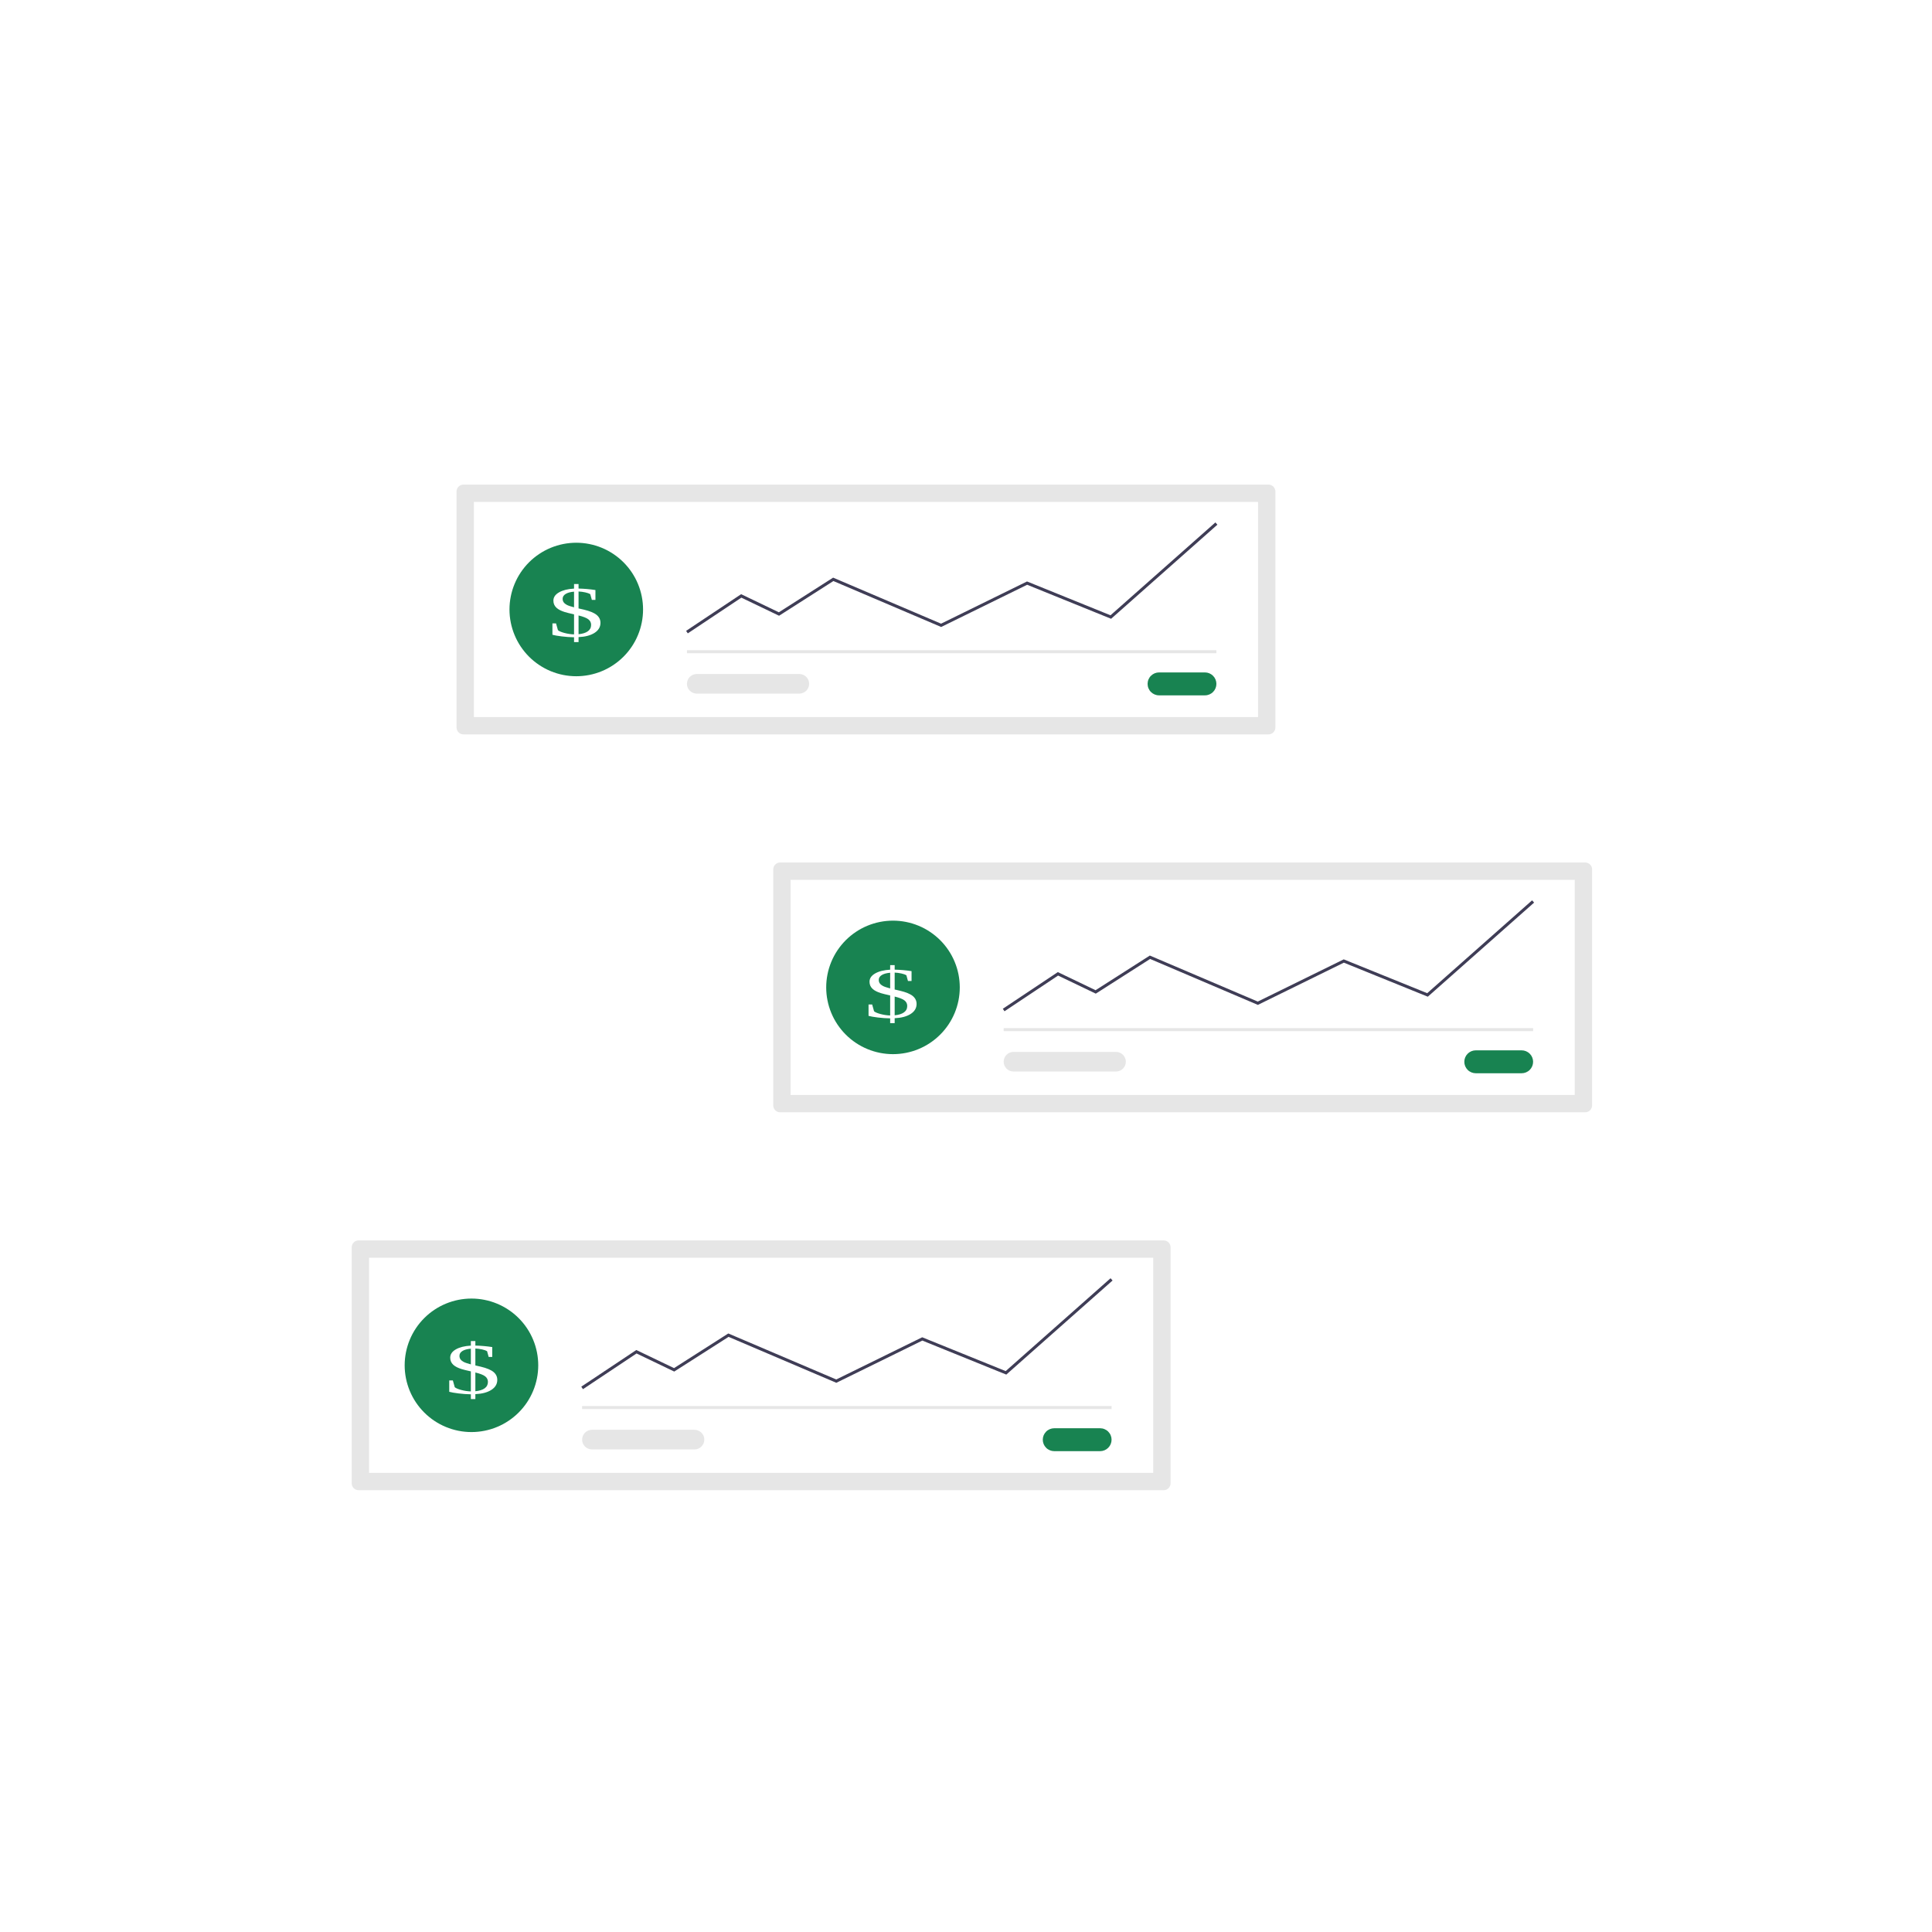 <svg xmlns="http://www.w3.org/2000/svg" xmlns:xlink="http://www.w3.org/1999/xlink" width="1080" zoomAndPan="magnify" viewBox="0 0 810 810" height="1080" preserveAspectRatio="xMidYMid meet" version="1.0"><defs><g/><clipPath id="31870f7ee7"><path d="M 324 361 L 667.578 361 L 667.578 467 L 324 467 Z M 324 361 " clip-rule="nonzero"/></clipPath></defs><rect x="-81" width="972" fill="#ffffff" y="-81" height="972" fill-opacity="1"/><rect x="-81" width="972" fill="#ffffff" y="-81" height="972" fill-opacity="1"/><path fill="#e6e6e6" d="M 150.355 520.047 C 149.969 520.047 149.602 520.117 149.246 520.266 C 148.887 520.414 148.574 520.621 148.301 520.895 C 148.031 521.168 147.82 521.48 147.672 521.836 C 147.527 522.191 147.453 522.562 147.453 522.945 L 147.453 621.871 C 147.453 622.258 147.527 622.629 147.672 622.984 C 147.82 623.34 148.031 623.652 148.301 623.926 C 148.574 624.195 148.887 624.406 149.246 624.555 C 149.602 624.703 149.969 624.773 150.355 624.773 L 487.863 624.773 C 488.25 624.773 488.617 624.699 488.977 624.555 C 489.332 624.406 489.645 624.195 489.918 623.926 C 490.188 623.652 490.398 623.34 490.547 622.984 C 490.695 622.629 490.766 622.258 490.766 621.871 L 490.766 522.945 C 490.766 522.562 490.695 522.191 490.547 521.836 C 490.398 521.48 490.188 521.168 489.918 520.895 C 489.645 520.621 489.332 520.414 488.977 520.266 C 488.617 520.117 488.25 520.047 487.863 520.047 Z M 150.355 520.047 " fill-opacity="1" fill-rule="nonzero"/><path fill="#ffffff" d="M 154.727 617.508 L 483.492 617.508 L 483.492 527.316 L 154.727 527.316 Z M 154.727 617.508 " fill-opacity="1" fill-rule="nonzero"/><path fill="#188351" d="M 441.996 598.797 C 441.68 598.797 441.367 598.828 441.059 598.891 C 440.75 598.953 440.449 599.043 440.156 599.164 C 439.867 599.285 439.59 599.434 439.324 599.609 C 439.062 599.785 438.82 599.98 438.598 600.207 C 438.375 600.43 438.176 600.672 438 600.934 C 437.824 601.195 437.676 601.473 437.555 601.762 C 437.434 602.055 437.344 602.355 437.281 602.664 C 437.223 602.973 437.191 603.285 437.191 603.602 C 437.191 603.918 437.223 604.23 437.281 604.539 C 437.344 604.848 437.434 605.148 437.555 605.441 C 437.676 605.73 437.824 606.008 438 606.27 C 438.176 606.531 438.375 606.773 438.598 606.996 C 438.82 607.223 439.062 607.418 439.324 607.594 C 439.59 607.77 439.867 607.918 440.156 608.039 C 440.449 608.16 440.75 608.25 441.059 608.312 C 441.367 608.375 441.68 608.406 441.996 608.406 L 461.223 608.406 C 461.539 608.406 461.852 608.375 462.16 608.312 C 462.473 608.25 462.773 608.16 463.062 608.039 C 463.355 607.918 463.633 607.77 463.895 607.594 C 464.156 607.418 464.398 607.219 464.621 606.996 C 464.844 606.773 465.043 606.531 465.219 606.27 C 465.395 606.008 465.543 605.73 465.664 605.441 C 465.785 605.148 465.875 604.848 465.938 604.539 C 466 604.23 466.031 603.918 466.031 603.602 C 466.031 603.285 466 602.973 465.938 602.664 C 465.875 602.355 465.785 602.055 465.664 601.762 C 465.543 601.473 465.395 601.195 465.219 600.934 C 465.043 600.672 464.844 600.43 464.621 600.207 C 464.398 599.98 464.156 599.785 463.895 599.609 C 463.633 599.434 463.355 599.285 463.062 599.164 C 462.773 599.043 462.473 598.953 462.16 598.891 C 461.852 598.828 461.539 598.797 461.223 598.797 Z M 441.996 598.797 " fill-opacity="1" fill-rule="nonzero"/><path fill="#e6e6e6" d="M 244.055 589.48 L 466.031 589.48 L 466.031 590.742 L 244.055 590.742 Z M 244.055 589.48 " fill-opacity="1" fill-rule="nonzero"/><path fill="#188351" d="M 225.66 572.41 C 225.66 573.328 225.613 574.242 225.523 575.156 C 225.434 576.066 225.301 576.973 225.121 577.871 C 224.941 578.77 224.719 579.66 224.453 580.535 C 224.188 581.414 223.879 582.273 223.527 583.121 C 223.176 583.969 222.785 584.797 222.352 585.605 C 221.922 586.414 221.449 587.199 220.941 587.961 C 220.43 588.723 219.887 589.457 219.305 590.164 C 218.723 590.875 218.105 591.551 217.457 592.199 C 216.809 592.848 216.133 593.465 215.422 594.043 C 214.715 594.625 213.977 595.172 213.215 595.68 C 212.453 596.191 211.668 596.66 210.859 597.094 C 210.051 597.523 209.223 597.918 208.375 598.266 C 207.527 598.617 206.664 598.926 205.789 599.191 C 204.91 599.457 204.02 599.68 203.121 599.859 C 202.223 600.039 201.316 600.172 200.402 600.262 C 199.492 600.352 198.578 600.398 197.66 600.398 C 196.742 600.398 195.828 600.352 194.914 600.262 C 194.004 600.172 193.098 600.039 192.195 599.859 C 191.297 599.68 190.41 599.457 189.531 599.191 C 188.652 598.926 187.793 598.617 186.945 598.266 C 186.098 597.918 185.27 597.523 184.461 597.094 C 183.652 596.66 182.867 596.191 182.105 595.68 C 181.34 595.172 180.605 594.625 179.898 594.043 C 179.188 593.465 178.508 592.848 177.859 592.199 C 177.211 591.551 176.598 590.875 176.016 590.164 C 175.434 589.457 174.887 588.723 174.379 587.961 C 173.867 587.199 173.398 586.414 172.965 585.605 C 172.535 584.797 172.141 583.969 171.789 583.121 C 171.441 582.273 171.133 581.414 170.867 580.535 C 170.598 579.66 170.375 578.77 170.199 577.871 C 170.02 576.973 169.883 576.066 169.793 575.156 C 169.703 574.242 169.66 573.328 169.66 572.41 C 169.66 571.496 169.703 570.582 169.793 569.668 C 169.883 568.758 170.02 567.852 170.199 566.953 C 170.375 566.055 170.598 565.164 170.867 564.289 C 171.133 563.41 171.441 562.551 171.789 561.703 C 172.141 560.855 172.535 560.027 172.965 559.219 C 173.398 558.41 173.867 557.625 174.379 556.863 C 174.887 556.102 175.434 555.367 176.016 554.66 C 176.598 553.949 177.211 553.273 177.859 552.625 C 178.508 551.977 179.188 551.359 179.898 550.777 C 180.605 550.199 181.34 549.652 182.105 549.145 C 182.867 548.633 183.652 548.164 184.461 547.73 C 185.27 547.301 186.098 546.906 186.945 546.559 C 187.793 546.207 188.652 545.898 189.531 545.633 C 190.41 545.367 191.297 545.145 192.195 544.965 C 193.098 544.785 194.004 544.652 194.914 544.562 C 195.828 544.473 196.742 544.426 197.66 544.426 C 198.578 544.426 199.492 544.473 200.402 544.562 C 201.316 544.652 202.223 544.785 203.121 544.965 C 204.02 545.145 204.91 545.367 205.789 545.633 C 206.664 545.898 207.527 546.207 208.375 546.559 C 209.223 546.906 210.051 547.301 210.859 547.73 C 211.668 548.164 212.453 548.633 213.215 549.145 C 213.977 549.652 214.715 550.199 215.422 550.777 C 216.133 551.359 216.809 551.977 217.457 552.625 C 218.105 553.27 218.723 553.949 219.305 554.66 C 219.887 555.367 220.43 556.102 220.941 556.863 C 221.449 557.625 221.922 558.41 222.352 559.219 C 222.785 560.027 223.176 560.855 223.527 561.703 C 223.879 562.551 224.188 563.41 224.453 564.289 C 224.719 565.164 224.941 566.055 225.121 566.953 C 225.301 567.852 225.434 568.758 225.523 569.668 C 225.613 570.582 225.66 571.496 225.66 572.41 Z M 225.66 572.41 " fill-opacity="1" fill-rule="nonzero"/><path fill="#3f3d56" d="M 244.406 582.418 L 243.707 581.367 L 266.773 565.996 L 282.59 573.586 L 305.34 559.059 L 350.598 578.352 L 386.637 560.66 L 421.637 574.84 L 465.609 535.91 L 466.449 536.855 L 421.887 576.305 L 386.688 562.043 L 350.633 579.742 L 305.457 560.484 L 282.676 575.031 L 266.875 567.449 Z M 244.406 582.418 " fill-opacity="1" fill-rule="nonzero"/><path fill="#e6e6e6" d="M 248.168 599.453 C 247.898 599.453 247.633 599.48 247.367 599.535 C 247.102 599.586 246.844 599.664 246.594 599.77 C 246.348 599.871 246.109 599.996 245.883 600.148 C 245.66 600.297 245.453 600.469 245.262 600.66 C 245.07 600.848 244.898 601.059 244.75 601.281 C 244.602 601.504 244.473 601.742 244.371 601.992 C 244.266 602.242 244.188 602.496 244.137 602.762 C 244.082 603.027 244.059 603.293 244.059 603.562 C 244.059 603.836 244.082 604.102 244.137 604.367 C 244.188 604.629 244.266 604.887 244.371 605.137 C 244.473 605.387 244.602 605.625 244.75 605.848 C 244.898 606.07 245.07 606.281 245.262 606.469 C 245.453 606.66 245.66 606.832 245.883 606.98 C 246.109 607.133 246.348 607.258 246.594 607.359 C 246.844 607.465 247.102 607.543 247.367 607.594 C 247.633 607.648 247.898 607.676 248.168 607.676 L 291.176 607.676 C 291.445 607.676 291.711 607.648 291.977 607.594 C 292.242 607.543 292.496 607.465 292.746 607.359 C 292.996 607.258 293.234 607.133 293.457 606.98 C 293.684 606.832 293.891 606.66 294.082 606.469 C 294.273 606.281 294.441 606.07 294.594 605.848 C 294.742 605.625 294.871 605.387 294.973 605.137 C 295.074 604.887 295.152 604.629 295.207 604.367 C 295.258 604.102 295.285 603.836 295.285 603.562 C 295.285 603.293 295.258 603.027 295.207 602.762 C 295.152 602.496 295.074 602.242 294.973 601.992 C 294.871 601.742 294.742 601.504 294.594 601.281 C 294.441 601.059 294.273 600.848 294.082 600.66 C 293.891 600.469 293.684 600.297 293.457 600.148 C 293.234 599.996 292.996 599.871 292.746 599.77 C 292.496 599.664 292.242 599.586 291.977 599.535 C 291.711 599.48 291.445 599.453 291.176 599.453 Z M 248.168 599.453 " fill-opacity="1" fill-rule="nonzero"/><path fill="#e6e6e6" d="M 194.301 203.168 C 193.918 203.172 193.547 203.246 193.195 203.391 C 192.84 203.539 192.527 203.75 192.254 204.02 C 191.984 204.289 191.773 204.605 191.625 204.957 C 191.48 205.312 191.406 205.68 191.406 206.066 L 191.406 304.996 C 191.406 305.383 191.477 305.75 191.625 306.105 C 191.773 306.461 191.98 306.773 192.254 307.047 C 192.523 307.32 192.836 307.527 193.191 307.676 C 193.547 307.824 193.918 307.898 194.301 307.898 L 531.809 307.898 C 532.195 307.898 532.566 307.824 532.922 307.68 C 533.277 307.531 533.59 307.32 533.863 307.051 C 534.133 306.777 534.344 306.465 534.492 306.109 C 534.641 305.754 534.711 305.383 534.715 304.996 L 534.715 206.066 C 534.711 205.68 534.637 205.312 534.488 204.957 C 534.344 204.602 534.133 204.289 533.859 204.016 C 533.59 203.746 533.273 203.535 532.918 203.391 C 532.562 203.242 532.195 203.168 531.809 203.168 Z M 194.301 203.168 " fill-opacity="1" fill-rule="nonzero"/><path fill="#ffffff" d="M 198.676 300.629 L 527.445 300.629 L 527.445 210.438 L 198.676 210.438 Z M 198.676 300.629 " fill-opacity="1" fill-rule="nonzero"/><path fill="#188351" d="M 485.941 281.918 C 485.625 281.918 485.312 281.949 485.004 282.008 C 484.695 282.07 484.395 282.16 484.102 282.281 C 483.809 282.402 483.531 282.551 483.27 282.727 C 483.008 282.902 482.766 283.102 482.543 283.324 C 482.316 283.547 482.117 283.789 481.941 284.051 C 481.77 284.316 481.621 284.594 481.5 284.883 C 481.379 285.176 481.285 285.477 481.227 285.785 C 481.164 286.094 481.133 286.406 481.133 286.723 C 481.133 287.039 481.164 287.352 481.227 287.66 C 481.285 287.969 481.379 288.27 481.5 288.562 C 481.621 288.855 481.77 289.129 481.941 289.395 C 482.117 289.656 482.316 289.898 482.543 290.121 C 482.766 290.344 483.008 290.543 483.27 290.719 C 483.531 290.895 483.809 291.043 484.102 291.164 C 484.395 291.285 484.695 291.375 485.004 291.438 C 485.312 291.5 485.625 291.527 485.941 291.527 L 505.168 291.527 C 505.484 291.527 505.797 291.5 506.109 291.438 C 506.418 291.375 506.719 291.285 507.012 291.164 C 507.301 291.043 507.578 290.895 507.84 290.719 C 508.105 290.543 508.348 290.344 508.57 290.121 C 508.793 289.898 508.992 289.656 509.168 289.395 C 509.344 289.129 509.492 288.855 509.613 288.562 C 509.734 288.27 509.824 287.969 509.887 287.66 C 509.949 287.352 509.98 287.039 509.98 286.723 C 509.98 286.406 509.949 286.094 509.887 285.785 C 509.824 285.477 509.734 285.176 509.613 284.883 C 509.492 284.594 509.344 284.316 509.168 284.051 C 508.992 283.789 508.793 283.547 508.57 283.324 C 508.348 283.102 508.105 282.902 507.84 282.727 C 507.578 282.551 507.301 282.402 507.012 282.281 C 506.719 282.16 506.418 282.07 506.109 282.008 C 505.797 281.949 505.484 281.918 505.168 281.918 Z M 485.941 281.918 " fill-opacity="1" fill-rule="nonzero"/><path fill="#e6e6e6" d="M 288.008 272.598 L 509.984 272.598 L 509.984 273.863 L 288.008 273.863 Z M 288.008 272.598 " fill-opacity="1" fill-rule="nonzero"/><path fill="#188351" d="M 269.605 255.531 C 269.605 256.445 269.559 257.359 269.469 258.273 C 269.379 259.184 269.246 260.09 269.066 260.988 C 268.887 261.887 268.664 262.777 268.398 263.652 C 268.133 264.531 267.824 265.395 267.473 266.238 C 267.121 267.086 266.73 267.914 266.301 268.723 C 265.867 269.531 265.395 270.316 264.887 271.078 C 264.375 271.84 263.832 272.574 263.25 273.285 C 262.668 273.992 262.051 274.672 261.402 275.32 C 260.754 275.965 260.078 276.582 259.367 277.164 C 258.66 277.746 257.922 278.289 257.16 278.797 C 256.398 279.309 255.613 279.777 254.805 280.211 C 253.996 280.645 253.168 281.035 252.32 281.387 C 251.473 281.734 250.609 282.043 249.734 282.309 C 248.855 282.574 247.969 282.797 247.066 282.977 C 246.168 283.156 245.262 283.289 244.352 283.379 C 243.438 283.469 242.523 283.516 241.605 283.516 C 240.688 283.516 239.773 283.469 238.859 283.379 C 237.949 283.289 237.043 283.156 236.145 282.977 C 235.242 282.797 234.355 282.574 233.477 282.309 C 232.602 282.043 231.738 281.734 230.891 281.387 C 230.043 281.035 229.215 280.645 228.406 280.211 C 227.598 279.777 226.812 279.309 226.051 278.797 C 225.285 278.289 224.551 277.746 223.844 277.164 C 223.133 276.582 222.453 275.965 221.805 275.32 C 221.156 274.672 220.543 273.992 219.961 273.285 C 219.379 272.574 218.832 271.84 218.324 271.078 C 217.816 270.316 217.344 269.531 216.91 268.723 C 216.48 267.914 216.086 267.086 215.738 266.238 C 215.387 265.395 215.078 264.531 214.812 263.652 C 214.543 262.777 214.32 261.887 214.145 260.988 C 213.965 260.09 213.828 259.184 213.738 258.273 C 213.648 257.359 213.605 256.445 213.605 255.531 C 213.605 254.613 213.648 253.699 213.738 252.785 C 213.828 251.875 213.965 250.969 214.145 250.07 C 214.32 249.172 214.543 248.285 214.812 247.406 C 215.078 246.527 215.387 245.668 215.738 244.82 C 216.086 243.973 216.48 243.145 216.91 242.336 C 217.344 241.531 217.816 240.746 218.324 239.98 C 218.832 239.219 219.379 238.484 219.961 237.777 C 220.543 237.066 221.156 236.391 221.805 235.742 C 222.453 235.094 223.133 234.477 223.844 233.898 C 224.551 233.316 225.285 232.77 226.051 232.262 C 226.812 231.75 227.598 231.281 228.406 230.848 C 229.215 230.418 230.043 230.027 230.891 229.676 C 231.738 229.324 232.602 229.016 233.477 228.75 C 234.355 228.484 235.242 228.262 236.145 228.082 C 237.043 227.902 237.949 227.77 238.859 227.68 C 239.773 227.59 240.688 227.543 241.605 227.543 C 242.523 227.543 243.438 227.59 244.352 227.68 C 245.262 227.77 246.168 227.902 247.066 228.082 C 247.969 228.262 248.855 228.484 249.734 228.75 C 250.609 229.016 251.473 229.324 252.32 229.676 C 253.168 230.027 253.996 230.418 254.805 230.848 C 255.613 231.281 256.398 231.75 257.16 232.262 C 257.922 232.77 258.66 233.316 259.367 233.898 C 260.078 234.477 260.754 235.094 261.402 235.742 C 262.051 236.391 262.668 237.066 263.25 237.777 C 263.832 238.484 264.375 239.219 264.887 239.98 C 265.395 240.746 265.867 241.531 266.301 242.336 C 266.73 243.145 267.121 243.973 267.473 244.82 C 267.824 245.668 268.133 246.527 268.398 247.406 C 268.664 248.285 268.887 249.172 269.066 250.07 C 269.246 250.969 269.379 251.875 269.469 252.785 C 269.559 253.699 269.605 254.613 269.605 255.531 Z M 269.605 255.531 " fill-opacity="1" fill-rule="nonzero"/><path fill="#3f3d56" d="M 288.355 265.539 L 287.656 264.488 L 310.723 249.117 L 326.539 256.707 L 349.289 242.18 L 349.598 242.309 L 394.547 261.477 L 430.586 243.781 L 465.586 257.961 L 509.559 219.031 L 510.398 219.977 L 465.836 259.426 L 430.637 245.164 L 394.586 262.863 L 349.406 243.605 L 326.625 258.152 L 310.824 250.57 Z M 288.355 265.539 " fill-opacity="1" fill-rule="nonzero"/><path fill="#e6e6e6" d="M 292.113 282.578 C 291.844 282.578 291.578 282.605 291.312 282.66 C 291.047 282.711 290.789 282.789 290.543 282.891 C 290.293 282.996 290.055 283.121 289.832 283.273 C 289.605 283.422 289.398 283.594 289.207 283.785 C 289.016 283.973 288.848 284.18 288.695 284.406 C 288.547 284.629 288.418 284.867 288.316 285.117 C 288.211 285.367 288.133 285.621 288.082 285.887 C 288.031 286.152 288.004 286.418 288.004 286.688 C 288.004 286.957 288.031 287.227 288.082 287.492 C 288.133 287.754 288.211 288.012 288.316 288.262 C 288.418 288.512 288.547 288.746 288.695 288.973 C 288.848 289.195 289.016 289.402 289.207 289.594 C 289.398 289.785 289.605 289.957 289.832 290.105 C 290.055 290.258 290.293 290.383 290.543 290.484 C 290.789 290.59 291.047 290.668 291.312 290.719 C 291.578 290.773 291.844 290.797 292.113 290.797 L 335.121 290.797 C 335.391 290.797 335.656 290.773 335.922 290.719 C 336.188 290.668 336.445 290.59 336.691 290.484 C 336.941 290.383 337.18 290.258 337.402 290.105 C 337.629 289.957 337.836 289.785 338.027 289.594 C 338.219 289.402 338.387 289.195 338.539 288.973 C 338.688 288.746 338.816 288.512 338.918 288.262 C 339.023 288.012 339.102 287.754 339.152 287.492 C 339.203 287.227 339.23 286.957 339.23 286.688 C 339.23 286.418 339.203 286.152 339.152 285.887 C 339.102 285.621 339.023 285.367 338.918 285.117 C 338.816 284.867 338.688 284.629 338.539 284.406 C 338.387 284.18 338.219 283.973 338.027 283.785 C 337.836 283.594 337.629 283.422 337.402 283.273 C 337.18 283.121 336.941 282.996 336.691 282.891 C 336.445 282.789 336.188 282.711 335.922 282.66 C 335.656 282.605 335.391 282.578 335.121 282.578 Z M 292.113 282.578 " fill-opacity="1" fill-rule="nonzero"/><g clip-path="url(#31870f7ee7)"><path fill="#e6e6e6" d="M 327.086 361.605 C 326.699 361.605 326.332 361.676 325.977 361.824 C 325.617 361.973 325.305 362.184 325.031 362.453 C 324.762 362.727 324.551 363.039 324.402 363.395 C 324.258 363.75 324.184 364.121 324.184 364.508 L 324.184 463.438 C 324.184 463.824 324.258 464.191 324.406 464.547 C 324.555 464.902 324.762 465.215 325.035 465.484 C 325.309 465.758 325.621 465.969 325.977 466.113 C 326.332 466.262 326.703 466.332 327.086 466.332 L 664.594 466.332 C 664.977 466.332 665.348 466.262 665.703 466.113 C 666.059 465.969 666.371 465.758 666.645 465.488 C 666.918 465.215 667.125 464.902 667.273 464.547 C 667.422 464.191 667.496 463.824 667.496 463.438 L 667.496 364.508 C 667.496 364.121 667.426 363.75 667.277 363.395 C 667.129 363.039 666.918 362.727 666.648 362.453 C 666.375 362.184 666.062 361.973 665.707 361.824 C 665.348 361.676 664.98 361.605 664.594 361.605 Z M 327.086 361.605 " fill-opacity="1" fill-rule="nonzero"/></g><path fill="#ffffff" d="M 331.457 459.07 L 660.223 459.07 L 660.223 368.875 L 331.457 368.875 Z M 331.457 459.07 " fill-opacity="1" fill-rule="nonzero"/><path fill="#188351" d="M 618.727 440.359 C 618.41 440.359 618.098 440.387 617.789 440.449 C 617.48 440.512 617.18 440.602 616.887 440.723 C 616.594 440.844 616.32 440.992 616.055 441.168 C 615.793 441.344 615.551 441.543 615.328 441.766 C 615.105 441.988 614.906 442.23 614.73 442.492 C 614.555 442.754 614.406 443.031 614.285 443.324 C 614.164 443.613 614.074 443.914 614.012 444.223 C 613.953 444.531 613.922 444.844 613.922 445.16 C 613.922 445.477 613.953 445.789 614.012 446.098 C 614.074 446.406 614.164 446.707 614.285 447 C 614.406 447.289 614.555 447.566 614.73 447.828 C 614.906 448.09 615.105 448.332 615.328 448.559 C 615.551 448.781 615.793 448.98 616.055 449.152 C 616.32 449.328 616.594 449.477 616.887 449.598 C 617.18 449.719 617.48 449.809 617.789 449.871 C 618.098 449.934 618.41 449.965 618.727 449.965 L 637.953 449.965 C 638.27 449.965 638.582 449.934 638.891 449.871 C 639.203 449.809 639.5 449.719 639.793 449.598 C 640.086 449.477 640.363 449.328 640.625 449.152 C 640.887 448.98 641.129 448.781 641.352 448.559 C 641.574 448.332 641.773 448.09 641.949 447.828 C 642.125 447.566 642.273 447.289 642.395 447 C 642.516 446.707 642.605 446.406 642.668 446.098 C 642.73 445.789 642.762 445.477 642.762 445.16 C 642.762 444.844 642.73 444.531 642.668 444.223 C 642.605 443.914 642.516 443.613 642.395 443.324 C 642.273 443.031 642.125 442.754 641.949 442.492 C 641.773 442.23 641.574 441.988 641.352 441.766 C 641.129 441.543 640.887 441.344 640.625 441.168 C 640.363 440.992 640.086 440.844 639.793 440.723 C 639.5 440.602 639.203 440.512 638.891 440.449 C 638.582 440.387 638.27 440.359 637.953 440.359 Z M 618.727 440.359 " fill-opacity="1" fill-rule="nonzero"/><path fill="#e6e6e6" d="M 420.785 431.039 L 642.762 431.039 L 642.762 432.305 L 420.785 432.305 Z M 420.785 431.039 " fill-opacity="1" fill-rule="nonzero"/><path fill="#188351" d="M 402.391 413.973 C 402.391 414.887 402.344 415.801 402.254 416.715 C 402.164 417.625 402.031 418.531 401.852 419.43 C 401.672 420.328 401.449 421.219 401.184 422.094 C 400.918 422.973 400.609 423.832 400.258 424.68 C 399.906 425.527 399.516 426.355 399.082 427.164 C 398.652 427.973 398.18 428.758 397.672 429.52 C 397.16 430.281 396.617 431.016 396.035 431.723 C 395.453 432.434 394.836 433.113 394.188 433.758 C 393.539 434.406 392.863 435.023 392.152 435.605 C 391.445 436.184 390.707 436.73 389.945 437.238 C 389.184 437.75 388.398 438.219 387.59 438.652 C 386.781 439.082 385.953 439.477 385.105 439.824 C 384.258 440.176 383.395 440.484 382.52 440.75 C 381.641 441.016 380.75 441.238 379.852 441.418 C 378.953 441.598 378.047 441.73 377.133 441.82 C 376.223 441.91 375.309 441.957 374.391 441.957 C 373.473 441.957 372.559 441.91 371.645 441.82 C 370.734 441.73 369.828 441.598 368.926 441.418 C 368.027 441.238 367.141 441.016 366.262 440.75 C 365.383 440.484 364.523 440.176 363.676 439.824 C 362.828 439.477 362 439.082 361.191 438.652 C 360.383 438.219 359.598 437.75 358.832 437.238 C 358.07 436.73 357.336 436.184 356.625 435.605 C 355.918 435.023 355.238 434.406 354.59 433.758 C 353.941 433.113 353.328 432.434 352.746 431.723 C 352.164 431.016 351.617 430.281 351.109 429.52 C 350.598 428.758 350.129 427.973 349.695 427.164 C 349.266 426.355 348.871 425.527 348.52 424.68 C 348.172 423.832 347.863 422.973 347.594 422.094 C 347.328 421.219 347.105 420.328 346.93 419.43 C 346.75 418.531 346.613 417.625 346.523 416.715 C 346.434 415.801 346.391 414.887 346.391 413.973 C 346.391 413.055 346.434 412.141 346.523 411.227 C 346.613 410.316 346.75 409.41 346.93 408.512 C 347.105 407.613 347.328 406.723 347.594 405.848 C 347.863 404.969 348.172 404.109 348.52 403.262 C 348.871 402.414 349.266 401.586 349.695 400.777 C 350.129 399.969 350.598 399.184 351.109 398.422 C 351.617 397.66 352.164 396.926 352.746 396.219 C 353.328 395.508 353.941 394.832 354.59 394.184 C 355.238 393.535 355.918 392.918 356.625 392.34 C 357.336 391.758 358.07 391.211 358.836 390.703 C 359.598 390.191 360.383 389.723 361.191 389.289 C 362 388.859 362.828 388.465 363.676 388.117 C 364.523 387.766 365.383 387.457 366.262 387.191 C 367.141 386.926 368.027 386.703 368.926 386.523 C 369.828 386.344 370.734 386.211 371.645 386.121 C 372.559 386.031 373.473 385.984 374.391 385.984 C 375.309 385.984 376.223 386.031 377.133 386.121 C 378.047 386.211 378.953 386.344 379.852 386.523 C 380.75 386.703 381.641 386.926 382.52 387.191 C 383.395 387.457 384.258 387.766 385.105 388.117 C 385.953 388.465 386.781 388.859 387.59 389.289 C 388.398 389.723 389.184 390.191 389.945 390.703 C 390.707 391.211 391.445 391.758 392.152 392.34 C 392.863 392.918 393.539 393.535 394.188 394.184 C 394.836 394.832 395.453 395.508 396.035 396.219 C 396.617 396.926 397.16 397.66 397.672 398.422 C 398.18 399.184 398.652 399.969 399.082 400.777 C 399.516 401.586 399.906 402.414 400.258 403.262 C 400.609 404.109 400.918 404.969 401.184 405.848 C 401.449 406.723 401.672 407.613 401.852 408.512 C 402.031 409.41 402.164 410.316 402.254 411.227 C 402.344 412.141 402.391 413.055 402.391 413.973 Z M 402.391 413.973 " fill-opacity="1" fill-rule="nonzero"/><path fill="#3f3d56" d="M 421.141 423.98 L 420.438 422.926 L 443.504 407.559 L 459.32 415.148 L 482.07 400.617 L 482.379 400.75 L 527.328 419.914 L 563.371 402.219 L 598.367 416.398 L 642.34 377.473 L 643.18 378.418 L 598.617 417.867 L 563.418 403.602 L 527.367 421.305 L 482.191 402.043 L 459.41 416.59 L 443.605 409.008 Z M 421.141 423.98 " fill-opacity="1" fill-rule="nonzero"/><path fill="#e6e6e6" d="M 424.898 441.02 C 424.629 441.02 424.363 441.047 424.098 441.098 C 423.832 441.152 423.578 441.23 423.328 441.332 C 423.078 441.438 422.84 441.562 422.617 441.711 C 422.395 441.863 422.184 442.031 421.996 442.223 C 421.805 442.414 421.633 442.621 421.484 442.844 C 421.332 443.07 421.207 443.305 421.105 443.555 C 421 443.805 420.922 444.062 420.871 444.324 C 420.816 444.59 420.793 444.855 420.793 445.125 C 420.793 445.395 420.816 445.664 420.871 445.93 C 420.922 446.191 421 446.449 421.105 446.699 C 421.207 446.945 421.332 447.184 421.484 447.406 C 421.633 447.633 421.805 447.84 421.996 448.031 C 422.184 448.223 422.395 448.391 422.617 448.539 C 422.84 448.691 423.078 448.816 423.328 448.922 C 423.578 449.023 423.832 449.102 424.098 449.152 C 424.363 449.207 424.629 449.234 424.898 449.234 L 467.906 449.234 C 468.176 449.234 468.441 449.207 468.707 449.152 C 468.969 449.102 469.227 449.023 469.477 448.922 C 469.727 448.816 469.961 448.691 470.188 448.539 C 470.41 448.391 470.617 448.223 470.809 448.031 C 471 447.84 471.172 447.633 471.32 447.406 C 471.469 447.184 471.598 446.945 471.699 446.699 C 471.805 446.449 471.883 446.191 471.934 445.93 C 471.984 445.664 472.012 445.395 472.012 445.125 C 472.012 444.855 471.984 444.59 471.934 444.324 C 471.883 444.062 471.805 443.805 471.699 443.555 C 471.598 443.305 471.469 443.07 471.32 442.844 C 471.172 442.621 471 442.414 470.809 442.223 C 470.617 442.031 470.41 441.863 470.188 441.711 C 469.961 441.562 469.727 441.438 469.477 441.332 C 469.227 441.23 468.969 441.152 468.707 441.098 C 468.441 441.047 468.176 441.02 467.906 441.02 Z M 424.898 441.02 " fill-opacity="1" fill-rule="nonzero"/><g fill="#ffffff" fill-opacity="1"><g transform="translate(229.577, 266.879)"><g><path d="M 11.094 0.297 C 9.445 0.273 7.734 0.156 5.953 -0.062 C 4.18 -0.281 2.875 -0.508 2.031 -0.75 L 2.031 -5.516 L 3.547 -5.516 L 4.344 -2.672 C 4.812 -2.266 5.711 -1.879 7.047 -1.516 C 8.379 -1.16 9.727 -0.957 11.094 -0.906 L 11.094 -9.312 C 9.258 -9.719 7.973 -10.035 7.234 -10.266 C 6.504 -10.492 5.844 -10.754 5.25 -11.047 C 4.664 -11.336 4.16 -11.676 3.734 -12.062 C 3.316 -12.445 2.992 -12.891 2.766 -13.391 C 2.547 -13.891 2.438 -14.441 2.438 -15.047 C 2.438 -16.473 3.223 -17.633 4.797 -18.531 C 6.379 -19.438 8.477 -19.961 11.094 -20.109 L 11.094 -22.016 L 12.984 -22.016 L 12.984 -20.125 C 15.336 -20.07 17.695 -19.863 20.062 -19.5 L 20.062 -15.359 L 18.562 -15.359 L 17.891 -17.781 C 17.43 -18.062 16.738 -18.305 15.812 -18.516 C 14.883 -18.723 13.941 -18.848 12.984 -18.891 L 12.984 -11.797 L 15.172 -11.297 C 17.711 -10.691 19.516 -9.945 20.578 -9.062 C 21.641 -8.176 22.172 -7.07 22.172 -5.75 C 22.172 -4.008 21.344 -2.609 19.688 -1.547 C 18.031 -0.484 15.797 0.109 12.984 0.234 L 12.984 2.312 L 11.094 2.312 Z M 18.25 -4.906 C 18.25 -5.832 17.875 -6.598 17.125 -7.203 C 16.375 -7.805 14.992 -8.352 12.984 -8.844 L 12.984 -0.984 C 14.672 -1.148 15.969 -1.555 16.875 -2.203 C 17.789 -2.859 18.25 -3.758 18.25 -4.906 Z M 6.312 -15.844 C 6.312 -15.258 6.461 -14.758 6.766 -14.344 C 7.066 -13.938 7.5 -13.582 8.062 -13.281 C 8.633 -12.977 9.645 -12.633 11.094 -12.25 L 11.094 -18.828 C 9.551 -18.691 8.367 -18.363 7.547 -17.844 C 6.723 -17.32 6.312 -16.656 6.312 -15.844 Z M 6.312 -15.844 "/></g></g></g><g fill="#ffffff" fill-opacity="1"><g transform="translate(362.111, 426.653)"><g><path d="M 11.094 0.297 C 9.445 0.273 7.734 0.156 5.953 -0.062 C 4.18 -0.281 2.875 -0.508 2.031 -0.75 L 2.031 -5.516 L 3.547 -5.516 L 4.344 -2.672 C 4.812 -2.266 5.711 -1.879 7.047 -1.516 C 8.379 -1.16 9.727 -0.957 11.094 -0.906 L 11.094 -9.312 C 9.258 -9.719 7.973 -10.035 7.234 -10.266 C 6.504 -10.492 5.844 -10.754 5.25 -11.047 C 4.664 -11.336 4.16 -11.676 3.734 -12.062 C 3.316 -12.445 2.992 -12.891 2.766 -13.391 C 2.547 -13.891 2.438 -14.441 2.438 -15.047 C 2.438 -16.473 3.223 -17.633 4.797 -18.531 C 6.379 -19.438 8.477 -19.961 11.094 -20.109 L 11.094 -22.016 L 12.984 -22.016 L 12.984 -20.125 C 15.336 -20.07 17.695 -19.863 20.062 -19.5 L 20.062 -15.359 L 18.562 -15.359 L 17.891 -17.781 C 17.43 -18.062 16.738 -18.305 15.812 -18.516 C 14.883 -18.723 13.941 -18.848 12.984 -18.891 L 12.984 -11.797 L 15.172 -11.297 C 17.711 -10.691 19.516 -9.945 20.578 -9.062 C 21.641 -8.176 22.172 -7.07 22.172 -5.75 C 22.172 -4.008 21.344 -2.609 19.688 -1.547 C 18.031 -0.484 15.797 0.109 12.984 0.234 L 12.984 2.312 L 11.094 2.312 Z M 18.25 -4.906 C 18.25 -5.832 17.875 -6.598 17.125 -7.203 C 16.375 -7.805 14.992 -8.352 12.984 -8.844 L 12.984 -0.984 C 14.672 -1.148 15.969 -1.555 16.875 -2.203 C 17.789 -2.859 18.25 -3.758 18.25 -4.906 Z M 6.312 -15.844 C 6.312 -15.258 6.461 -14.758 6.766 -14.344 C 7.066 -13.938 7.5 -13.582 8.062 -13.281 C 8.633 -12.977 9.645 -12.633 11.094 -12.25 L 11.094 -18.828 C 9.551 -18.691 8.367 -18.363 7.547 -17.844 C 6.723 -17.32 6.312 -16.656 6.312 -15.844 Z M 6.312 -15.844 "/></g></g></g><g fill="#ffffff" fill-opacity="1"><g transform="translate(186.315, 584.265)"><g><path d="M 11.094 0.297 C 9.445 0.273 7.734 0.156 5.953 -0.062 C 4.18 -0.281 2.875 -0.508 2.031 -0.75 L 2.031 -5.516 L 3.547 -5.516 L 4.344 -2.672 C 4.812 -2.266 5.711 -1.879 7.047 -1.516 C 8.379 -1.16 9.727 -0.957 11.094 -0.906 L 11.094 -9.312 C 9.258 -9.719 7.973 -10.035 7.234 -10.266 C 6.504 -10.492 5.844 -10.754 5.25 -11.047 C 4.664 -11.336 4.16 -11.676 3.734 -12.062 C 3.316 -12.445 2.992 -12.891 2.766 -13.391 C 2.547 -13.891 2.438 -14.441 2.438 -15.047 C 2.438 -16.473 3.223 -17.633 4.797 -18.531 C 6.379 -19.438 8.477 -19.961 11.094 -20.109 L 11.094 -22.016 L 12.984 -22.016 L 12.984 -20.125 C 15.336 -20.07 17.695 -19.863 20.062 -19.5 L 20.062 -15.359 L 18.562 -15.359 L 17.891 -17.781 C 17.43 -18.062 16.738 -18.305 15.812 -18.516 C 14.883 -18.723 13.941 -18.848 12.984 -18.891 L 12.984 -11.797 L 15.172 -11.297 C 17.711 -10.691 19.516 -9.945 20.578 -9.062 C 21.641 -8.176 22.172 -7.07 22.172 -5.75 C 22.172 -4.008 21.344 -2.609 19.688 -1.547 C 18.031 -0.484 15.797 0.109 12.984 0.234 L 12.984 2.312 L 11.094 2.312 Z M 18.25 -4.906 C 18.25 -5.832 17.875 -6.598 17.125 -7.203 C 16.375 -7.805 14.992 -8.352 12.984 -8.844 L 12.984 -0.984 C 14.672 -1.148 15.969 -1.555 16.875 -2.203 C 17.789 -2.859 18.25 -3.758 18.25 -4.906 Z M 6.312 -15.844 C 6.312 -15.258 6.461 -14.758 6.766 -14.344 C 7.066 -13.938 7.5 -13.582 8.062 -13.281 C 8.633 -12.977 9.645 -12.633 11.094 -12.25 L 11.094 -18.828 C 9.551 -18.691 8.367 -18.363 7.547 -17.844 C 6.723 -17.32 6.312 -16.656 6.312 -15.844 Z M 6.312 -15.844 "/></g></g></g></svg>
